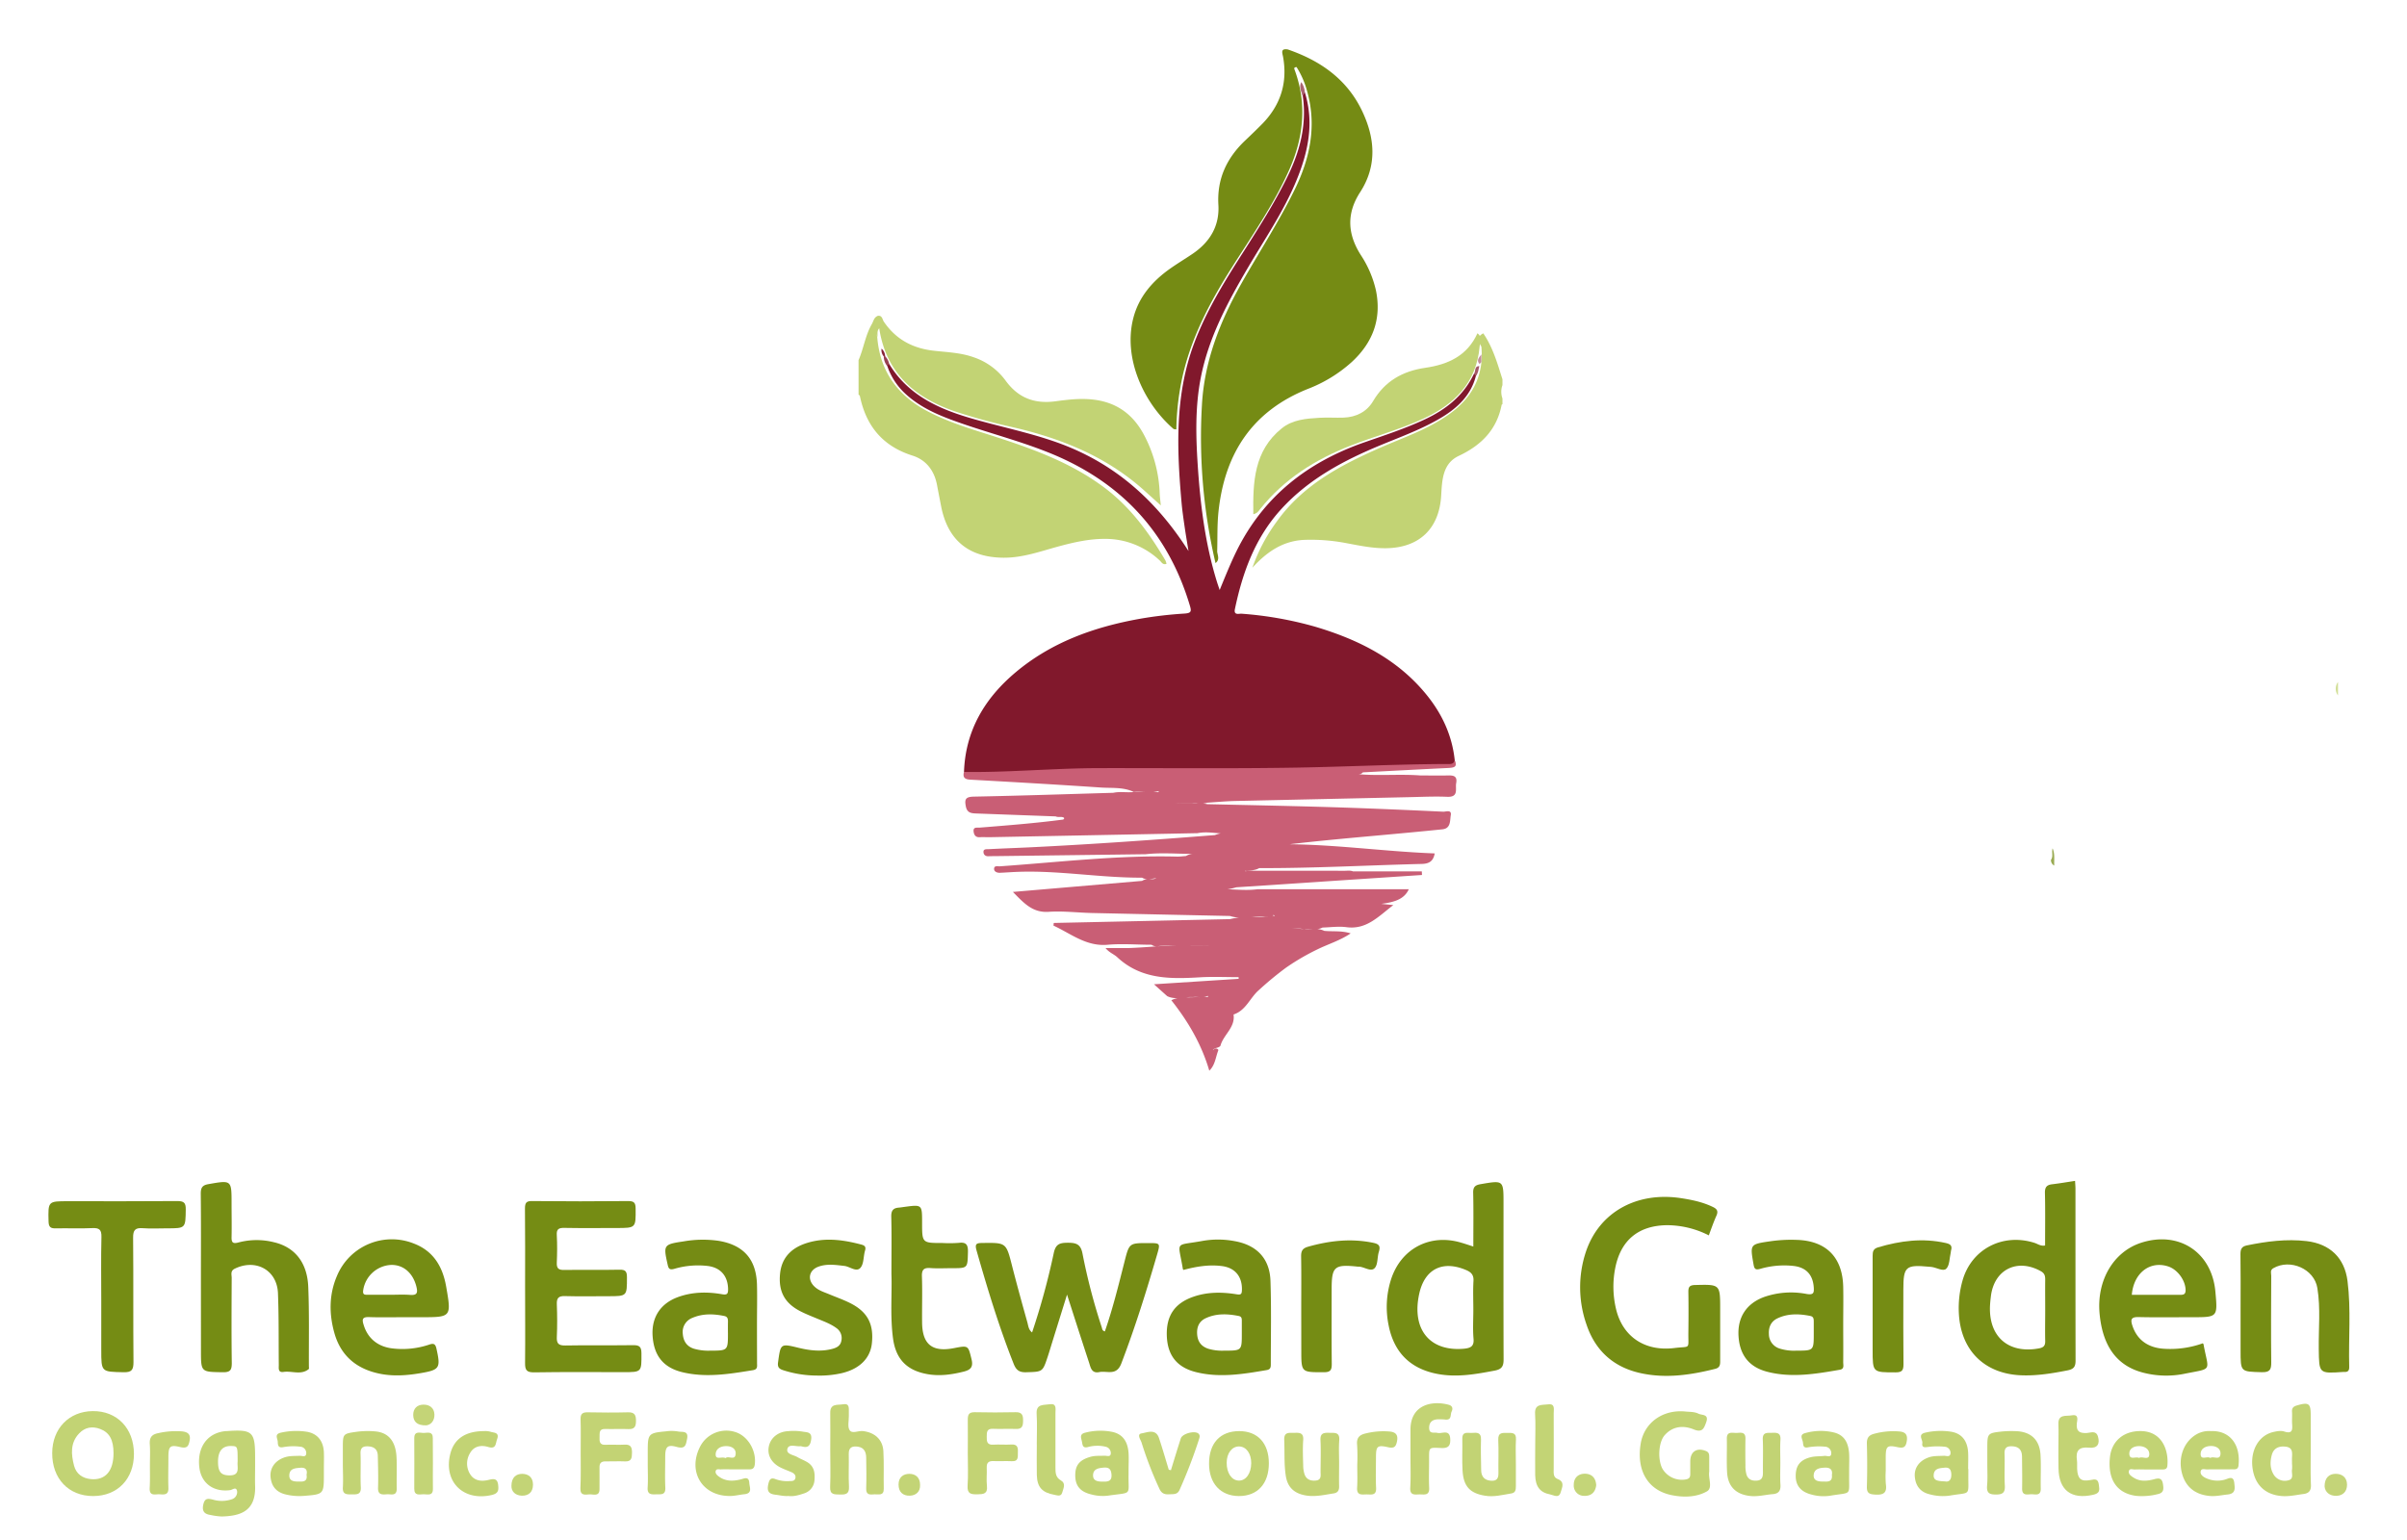 <svg xmlns="http://www.w3.org/2000/svg" viewBox="0 0 1256 804"><title>Garden-color</title><path d="M538.56,695.49a373.49,373.49,0,0,0,11.29-41.36c1-4.76,3.08-5.43,7.31-5.45,4.4,0,6.76.72,7.7,5.66a317.47,317.47,0,0,0,10.07,38.55c.24.76.19,1.69,1.6,2.07,4.11-11.83,7.1-24,10.18-36.11,2.54-10,2.41-10,12.47-10,6.3,0,6.34,0,4.58,6.07-5.56,19.14-11.51,38.14-18.65,56.79-2.55,6.66-7.41,3.67-11.49,4.49s-4.52-2.48-5.35-5c-3.79-11.49-7.47-23-11.48-35.45l-7.6,24.44c-.84,2.7-1.63,5.41-2.52,8.09-2.64,7.94-2.66,7.74-11.24,8-3.61.1-5.2-1.14-6.51-4.45-7.64-19.34-13.68-39.19-19.36-59.17-1-3.54.09-3.82,3.1-3.86,12.43-.16,12.35-.22,15.46,12,2.51,9.81,5.21,19.58,7.94,29.33C536.58,691.93,536.65,694.08,538.56,695.49Z" style="fill:#758b14"/><path d="M891.68,644.83A48.35,48.35,0,0,0,870,639.52c-15,.13-24.33,7.77-27.19,22.57a50.15,50.15,0,0,0,.37,20.81c3.33,14.65,14.94,22.67,30.58,20.73,8.64-1.06,7.13,1,7.25-8.07.09-7,.11-14,0-21-.05-2.61.43-3.74,3.46-3.82,13.15-.33,13.14-.45,13.14,12.71q0,13.24,0,26.49c0,2,.13,3.88-2.58,4.56-13.21,3.32-26.53,5.23-40,2-13.66-3.32-22.8-11.94-27.23-25.28a58.65,58.65,0,0,1-.27-37.79c6.93-20.74,26.58-31.59,49.79-28,5.6.87,11.11,2,16.29,4.48,2.16,1,3.15,2.08,2.08,4.56C894.21,637.79,893,641.25,891.68,644.83Z" style="fill:#758c14"/><path d="M274,671.3c0-13.49.09-27-.07-40.46,0-3,.69-4,3.84-3.92q25,.26,50,0c3.13,0,3.89.92,3.91,3.94.07,10.13.2,10.13-10.14,10.13-9,0-18,.11-27-.06-2.92-.05-4.22.54-4,3.79.27,4.82.21,9.66,0,14.48-.1,2.87.95,3.72,3.76,3.68,9.66-.14,19.32.08,29-.13,3.17-.07,3.85,1,3.85,4,0,9.84.12,9.84-9.93,9.84-7.49,0-15,.15-22.48-.06-3.33-.1-4.3,1.07-4.18,4.28.22,5.65.26,11.32,0,17-.16,3.45.86,4.56,4.41,4.5,11.81-.21,23.64,0,35.46-.16,3.29-.05,4.26.92,4.28,4.19.06,9.89.2,9.89-9.43,9.89-15.49,0-31-.15-46.46.11-4.08.07-4.89-1.23-4.83-5C274.13,698,274,684.62,274,671.3Z" style="fill:#758c14"/><path d="M104.84,667.48c0-14.82.09-29.63-.08-44.45,0-3.06.84-4.38,3.9-4.92,12.2-2.15,12.18-2.23,12.18,10.08,0,5.83.13,11.66,0,17.48-.09,3.05.77,3.64,3.72,2.83a37,37,0,0,1,18.29-.11c10.93,2.52,17.51,10.58,18,23.36.57,13.8.26,27.63.33,41.45,0,.49.16,1.25-.1,1.45-4,3.24-8.74.82-13.11,1.46-3,.44-2.47-1.94-2.49-3.7-.13-12.48.06-25-.44-37.44-.49-12.08-11.64-18.11-22.59-12.72-2.33,1.15-1.55,3.11-1.55,4.78-.06,14.82-.16,29.64.05,44.45,0,3.66-.8,4.84-4.65,4.79-11.44-.17-11.44,0-11.44-11.33Z" style="fill:#758c14"/><path d="M1169.16,683.52c0-9.65.09-19.31-.06-29,0-2.62.74-3.91,3.34-4.45,10.31-2.12,20.67-3.47,31.2-2.24,12.13,1.43,19.78,8.73,21.32,20.79,1.9,14.91.48,29.92.89,44.88.06,1.93-.72,2.77-2.62,2.62h-.5c-12.73.88-12.59.88-12.77-11.89-.15-10.63,1-21.32-.73-31.89-1.61-10-14.15-15.48-23-10.36-1.8,1-1.06,2.65-1.07,4-.06,15-.17,30,0,44.94.07,3.95-.66,5.46-5,5.33-11-.31-11-.07-11-11.29Z" style="fill:#758c14"/><path d="M52.84,678.69c0-11-.18-22,.09-33,.1-3.85-1.12-4.82-4.79-4.65-6.31.3-12.65,0-19,.13-2.74.08-3.72-.66-3.8-3.59C25.09,627,25,627,35.51,627c19,0,38,.08,56.93-.08,3.42,0,4.55.78,4.49,4.37-.14,9.87,0,9.87-9.94,9.87-4.16,0-8.34.25-12.48-.07-3.9-.3-5.09.94-5.05,4.94.2,21.64,0,43.29.19,64.93,0,4.08-.91,5.4-5.15,5.31-11.66-.25-11.66-.06-11.66-11.61Z" style="fill:#758c14"/><path d="M425.9,718a57.34,57.34,0,0,1-17.06-2.74c-2.36-.74-3.19-1.63-2.84-4.18,1.35-9.9,1.26-9.85,10.87-7.52,5.7,1.37,11.47,2.06,17.28.56,2.36-.61,4.42-1.56,4.89-4.31a6.32,6.32,0,0,0-2.59-6.59c-3-2.2-6.43-3.43-9.81-4.84-3.06-1.28-6.17-2.48-9.11-4-8.13-4.22-11.43-10.34-10.47-19.66.85-8.21,5.83-13.2,13.39-15.72,9.71-3.23,19.37-1.93,29,.63,1.69.45,2.55,1.11,1.94,3.14-.9,3-.57,6.93-2.41,9-2.15,2.43-5.54-.71-8.46-1-4.5-.52-8.93-1.19-13.31.35-5.13,1.8-6.12,6.81-2.11,10.53,2.13,2,4.88,2.79,7.48,3.87,3.67,1.54,7.45,2.86,11,4.64,9.12,4.56,12.49,11,11.36,21.16-.87,7.67-6.35,13.18-15.56,15.4A52.05,52.05,0,0,1,425.9,718Z" style="fill:#758c14"/><path d="M465.16,665c0-11.28.16-20.61-.09-29.94-.09-3.22,1.06-4.51,4-4.72,1-.08,2-.26,3-.39,9.09-1.21,9.09-1.21,9.09,8.22,0,10.64,0,10.64,10.64,10.64a66.75,66.75,0,0,0,8.49-.07c4.19-.55,4.89,1.31,4.79,5-.23,8.22-.05,8.22-8.47,8.22-3.67,0-7.35.21-11-.06-3.37-.25-4.67.64-4.54,4.31.28,8,0,16,.09,24,.08,11.5,5.25,15.68,16.57,13.49,7.65-1.48,7.44-1.43,9.21,5.72,1,4-.32,5.6-4.07,6.53-6.21,1.54-12.37,2.45-18.77,1.34-10.9-1.89-16.68-7.83-18.13-18.79C464.42,686.74,465.54,674.9,465.16,665Z" style="fill:#758c14"/><path d="M977.16,684c0-9.48.05-19,0-28.43,0-2.22.3-3.73,2.76-4.46,11.63-3.48,23.34-5,35.39-2.3,2.54.56,3.51,1.46,2.75,4-.1.31-.06.66-.14,1-.69,2.9-.54,6.66-2.34,8.43-1.64,1.62-5.13-.68-7.86-.95-.33,0-.66-.05-1-.08-12.37-1.16-13.53-.13-13.53,12,0,13-.09,25.94.07,38.9,0,3.18-.76,4.23-4.1,4.23-12,0-12,.15-12-11.81Z" style="fill:#758c14"/><path d="M679,683.91c0-9.32.1-18.64-.06-27.95-.05-2.9.62-4.36,3.71-5.23,11.22-3.17,22.42-4.41,34-2,3.18.67,3.72,1.87,2.84,4.73s-.43,6.67-2.2,8.49c-2,2.09-5.44-.76-8.33-.8a4.07,4.07,0,0,1-.5,0c-12.2-1.29-13.59-.08-13.59,11.88,0,13-.08,26,.06,38.93,0,3.12-.65,4.29-4.08,4.31-11.82,0-11.82.18-11.82-11.39Z" style="fill:#758c14"/><path d="M891.9,768.19c-.6,3.5,2,8.47-1.26,10.3-5.35,3-11.87,3.2-18,2-12.6-2.39-18.81-12.68-16.52-26.86,1.78-11,11.49-18,23.29-16.86,2.32.24,4.72.08,6.85,1.13,1.87.92,5.6.12,4.06,4.46-1.17,3.32-2.07,5.56-6.52,3.75-5.4-2.2-10.94-1.72-15.13,3-3.34,3.73-3.72,13-1.14,17.63A11.83,11.83,0,0,0,880,772.16c1.75-.41,2-1.4,2-2.84,0-2.17,0-4.33,0-6.5,0-5.17,3.46-7.38,8.26-5.4,1.63.68,1.62,1.93,1.63,3.27C891.91,763.19,891.89,765.69,891.9,768.19Z" style="fill:#c2d374"/><path d="M433.23,756.56c0-6.33.12-12.66,0-19-.13-5.12,3.78-4.05,6.61-4.55,3.55-.64,3.06,2,3.09,4.13,0,.66,0,1.33,0,2,.05,2.49-.76,5.54.39,7.34,1.33,2.09,4.54.22,6.93.5,6.17.7,10.38,4.4,10.71,10.53.36,6.48.05,13,.2,19.49.09,4-2.78,2.85-4.87,3s-4.42.53-4.3-3c.18-5.33.09-10.66,0-16,0-2.87-.95-5.37-4.26-5.86-2.8-.4-4.93.13-4.84,3.8.15,5.66-.2,11.34.12,17,.22,4-1.76,4.24-4.83,4.16-2.85-.07-5.2.17-5-4C433.46,769.57,433.23,763.06,433.23,756.56Z" style="fill:#c3d374"/><path d="M303,758.35c0-5.82.13-11.65-.05-17.47-.09-2.89,1-3.75,3.77-3.69,7,.14,14,.18,21,0,3.49-.1,4.18,1.53,4.14,4.56,0,2.84-.77,4.36-4,4.2-4-.18-8,.07-12-.06-3.55-.13-2.88,2.32-3,4.41s.06,4,3.05,3.84c3.33-.16,6.67.12,10-.07s3.9,1.5,3.87,4.28-.31,4.62-3.7,4.46-6.66.05-10,0c-2.34-.07-3.31.85-3.25,3.21.1,3.66-.06,7.32,0,11,.12,4.42-3.16,2.86-5.3,3s-4.8.79-4.67-3.12C303.15,770.67,303,764.51,303,758.35Z" style="fill:#c3d374"/><path d="M505,758.61c0-5.83.08-11.66,0-17.48,0-2.59.44-4,3.51-4,7.16.17,14.32.16,21.48,0,3.24-.07,3.92,1.51,3.86,4.31,0,2.62-.3,4.59-3.72,4.44-4-.18-8,.11-12-.08-3.35-.15-3.2,1.91-3.24,4.2s.12,4.28,3.36,4.08,6.33.12,9.48-.08,3.55,1.55,3.41,4c-.12,2.26.6,4.9-3.23,4.71-3.16-.16-6.33.07-9.49-.06-2.54-.1-3.65.82-3.53,3.45.15,3.15-.25,6.35.1,9.48.47,4.27-1.87,4.37-5.08,4.42-3.37.06-5.27-.35-5-4.51C505.28,770,505,764.27,505,758.61Z" style="fill:#c3d374"/><path d="M698.77,763.69c0,4-.1,8,0,12,.08,2.2-.66,3.49-2.87,3.83-5.39.83-10.69,2.18-16.26.69-5.16-1.39-7.84-4.62-8.67-9.69-1-6.26-.57-12.59-.84-18.89-.19-4.41,2.64-3.64,5.25-3.72s4.94-.17,4.65,3.76c-.32,4.46-.12,9,0,13.46a15,15,0,0,0,.69,4.37c.95,2.83,3.3,3.6,6,3.29,2.94-.34,2.36-2.73,2.37-4.64,0-5.49.22-11-.05-16.46-.19-3.82,1.93-3.86,4.67-3.8s5.44-.43,5.13,3.86C698.54,755.69,698.77,759.7,698.77,763.69Z" style="fill:#c3d374"/><path d="M1037,764.11v-8c0-8,0-8.08,8-8.94a54,54,0,0,1,6.49-.16c8.12.15,12.82,4.37,13.28,12.46.33,5.82,0,11.67.12,17.49.1,4-2.73,3-4.84,3s-4.95,1-4.88-3c.09-5.49,0-11-.06-16.49,0-3.29-1.35-5.33-5-5.53-2.92-.16-4.24.71-4.11,3.9.21,5.49-.18,11,.14,16.49.22,3.8-1.08,4.81-4.78,4.77-3.48,0-4.74-1-4.48-4.53C1037.22,771.79,1037,767.94,1037,764.11Z" style="fill:#c2d374"/><path d="M929,763.47c0,3.83-.2,7.68.06,11.49.21,3.13-.93,4.7-4,4.94-3.8.3-7.53,1.34-11.41,1-7.64-.7-12-4.79-12.44-12.41-.33-5.81,0-11.66-.13-17.48-.1-3.94,2.67-3.07,4.82-3.06s5-.93,4.89,3c-.09,4.66-.06,9.32,0,14a16.06,16.06,0,0,0,.6,4.91c.91,2.58,3.15,3.25,5.69,2.95s2.87-2.21,2.84-4.38c-.07-5.66.17-11.34-.08-17-.19-4.11,2.45-3.42,4.91-3.54,2.63-.13,4.54.11,4.31,3.61C928.8,755.46,929,759.47,929,763.47Z" style="fill:#c2d374"/><path d="M178.9,763.74v-8c0-7.23,0-7.38,7-8.36a43.1,43.1,0,0,1,10-.22c6.78.63,10.51,5.07,11,13.19.31,5.48,0,11,.12,16.49.12,4.38-3,2.95-5.22,3.14-2.41.2-4.66.32-4.53-3.37.18-5.49,0-11-.12-16.5,0-3.15-1.53-4.91-4.83-5.13-2.86-.19-4.31.55-4.19,3.82.22,5.82-.15,11.67.14,17.49.19,3.9-2,3.75-4.71,3.75s-4.94.09-4.64-3.8C179.14,772.09,178.9,767.91,178.9,763.74Z" style="fill:#c2d374"/><path d="M791,763.83c0,4,0,8,0,12,0,1.83-.22,3.36-2.35,3.7-4.58.73-9.13,2-13.83,1.18-7.82-1.29-11.16-4.87-11.65-13.11-.32-5.47,0-11-.12-16.47-.12-4.31,2.95-3,5.19-3.2,2.41-.17,4.67-.3,4.56,3.38-.17,5.31,0,10.64.09,16,0,2.8,1.22,4.94,4.11,5.45s5-.05,4.9-3.71c-.11-5.82.17-11.66-.09-17.47-.18-4,2.22-3.64,4.8-3.65s4.65-.16,4.43,3.49C790.8,755.5,791,759.67,791,763.83Z" style="fill:#c2d374"/><path d="M736,760.59c0-4.82,0-9.64,0-14.45.06-13.11,11.5-15.21,20-12.87,1.84.51,2.28,1.9,1.48,3.51s.15,4.42-3.07,4.22a30.54,30.54,0,0,0-4.48-.14c-2.69.23-4.24,1.67-4.18,4.54.06,3.29,2.6,2.1,4.35,2.54,2.4.59,6.4-2.18,6.65,3.22.16,3.4-.93,4.8-4.5,4.67-7.08-.28-6.52-.64-6.54,6.82,0,4.65-.18,9.31.05,14,.19,4.18-2.63,3.36-5,3.39s-5.1.71-4.88-3.45C736.21,771.23,736,765.91,736,760.59Z" style="fill:#c3d374"/><path d="M1074.1,755.51c0-4,.16-8,0-12-.28-5.54,4-4.18,6.92-4.73,4-.75,2.85,2.53,2.69,4.22-.39,4.12,1.35,5.15,5.16,5,2-.1,4.86-1.56,5.86,1.82,1.17,3.93-.37,6.26-4.53,5.83-5.44-.55-7.17,1.59-6.42,6.66.21,1.47,0,3,.09,4.49.26,5.07,2,6.68,6.9,5.75,2.45-.46,4-.85,4.44,2.49.42,2.9.53,4.4-3,5.2-11.26,2.56-17.9-2.32-18.05-13.77C1074.06,762.83,1074.1,759.17,1074.1,755.51Z" style="fill:#c3d374"/><path d="M411.37,780.86c-2.39.18-4.49-.4-6.63-.64-3.69-.4-4.64-1.93-3.82-5.56.58-2.6,1.39-3.54,3.91-2.53a17.75,17.75,0,0,0,7.37.94c1.15,0,2.46,0,2.83-1.47s-.58-2.5-1.89-3.09c-1.82-.81-3.7-1.47-5.5-2.33-5-2.36-7.39-6.58-6.45-11.16s4.84-7.74,10.14-8a29.93,29.93,0,0,1,7.46.24c2,.44,5.12-.11,4.47,4.23-.58,3.82-2.15,4.29-5.21,3.41a1.67,1.67,0,0,0-.5,0c-2.36.2-6-1.37-6.69,1.42s3.25,3.06,5.26,4.27c1.71,1,3.64,1.68,5.32,2.74,3.41,2.15,3.9,5.55,3.57,9.22a7.71,7.71,0,0,1-5.55,7C416.8,780.45,414.06,781.22,411.37,780.86Z" style="fill:#c2d374"/><path d="M611,767.4c1.71-5.54,3.37-11.09,5.16-16.59.83-2.56,7.39-4.25,9.26-2.46,1,1,.46,2.15.13,3.24a261.44,261.44,0,0,1-10,26c-1.15,2.71-3.26,2.25-5.39,2.39-2.37.16-4-.37-5.13-2.8a193,193,0,0,1-9.34-24.17c-.48-1.54-2.68-4.41.06-4.83s7.28-2.63,9,2.37c1.84,5.5,3.43,11.08,5.13,16.62Z" style="fill:#c2d374"/><path d="M252.58,747a10.26,10.26,0,0,1,3.35.33c1.71.6,4.82.2,3.46,3.9-.87,2.39-.43,5.39-4.83,4-3.42-1-7.17-.46-9.22,3.14a10.41,10.41,0,0,0,.16,11.39c2.2,3.28,5.85,3.59,9.44,2.72,2.59-.63,4.61-.91,5,2.61.3,2.75.16,4.44-3.35,5.26-14.84,3.46-25.4-7-21.57-21.69C237,751.12,242.82,747,252.58,747Z" style="fill:#c2d374"/><path d="M801.1,753.54c0-5.16.25-10.34-.07-15.48-.35-5.38,3.54-4.62,6.62-5,4-.58,3.08,2.52,3.09,4.63.07,9.66,0,19.32,0,29,0,2-.36,4.38,1.94,5.26,4.16,1.59,2.34,4.6,1.69,7-.91,3.31-3.62,1.46-5.46,1.11-5.3-1-7.67-4.06-7.83-10C801,764.53,801.1,759,801.1,753.54Z" style="fill:#c3d475"/><path d="M541,754c0-5.32.26-10.66-.07-16s3.61-4.49,6.63-5c4-.64,3.18,2.35,3.19,4.52q.07,14.22,0,28.43c0,2.72,0,5.18,2.89,6.83,2.69,1.53,1.23,4.13.66,6.23-.64,2.34-2.46,1.54-4.11,1.24-6.41-1.15-9-4-9.16-10.35-.12-5.32,0-10.64,0-16Z" style="fill:#c3d475"/><path d="M78.23,764.87c0-3.65.2-7.32-.06-11s1.17-5.21,4.52-5.83A41.69,41.69,0,0,1,95,747.14c2.9.33,4.61,1.41,3.95,4.8-.56,2.89-1.28,4.26-4.87,3.4-5.46-1.32-6.2-.37-6.21,5.4,0,5.31-.17,10.63,0,15.94.15,3.76-2.22,3.45-4.56,3.3s-5.35,1.18-5.2-3.15C78.34,772.85,78.23,768.86,78.23,764.87Z" style="fill:#c3d475"/><path d="M708.23,764.6a101.51,101.51,0,0,0-.08-10.47c-.4-3.89,1.5-5.32,4.86-6a37.81,37.81,0,0,1,12.36-.89c3.11.36,4.23,1.92,3.61,5.07-.56,2.8-1.44,3.83-4.66,3.1-5.68-1.27-6.3-.5-6.32,5.25,0,5.32-.2,10.65.06,15.95.22,4.21-2.52,3.43-4.91,3.43s-5.21.74-5-3.42C708.41,772.59,708.23,768.59,708.23,764.6Z" style="fill:#c3d475"/><path d="M984,767.7a49.21,49.21,0,0,0,.06,7c.68,4.58-1.26,5.69-5.54,5.44-3.08-.17-4.46-.74-4.36-4.17.23-7.47.2-15,0-22.44-.08-3.08,1.1-4.49,4-5.19a37.65,37.65,0,0,1,13.32-1.12c3.2.37,4,2.14,3.47,5.17s-1.67,3.64-4.75,3c-5.58-1.22-6.19-.45-6.21,5.39Z" style="fill:#c3d475"/><path d="M338,764v-6.47c0-9.12.36-9.56,9.43-10.4a20.73,20.73,0,0,1,6.44.07c1.94.45,5.55-.65,4.66,3.8-.64,3.15-.78,5.52-5.41,4.25-5-1.37-6,0-6,5.32s-.2,10.64.05,15.94c.2,4.15-2.48,3.37-4.9,3.49-2.58.13-4.55,0-4.32-3.55C338.21,772.34,338,768.17,338,764Z" style="fill:#c2d374"/><path d="M225.9,763.59c0,4.48-.09,9,0,13.43.11,4-2.77,2.93-4.85,2.94s-4.92,1-4.88-2.93c.09-8.79,0-17.58,0-26.36,0-4,3.06-2.64,5.09-2.72s4.62-.88,4.58,2.71C225.86,755,225.89,759.28,225.9,763.59Z" style="fill:#c3d476"/><path d="M1213,775.89c0-4.52,2.34-6.49,5.56-6.59,3.44-.1,6.16,1.77,6.15,5.7,0,3.52-2.12,5.7-5.56,5.79S1213.26,778.92,1213,775.89Z" style="fill:#c4d478"/><path d="M832.92,775.19c-.37,3.58-2.5,5.72-6.15,5.6a5.34,5.34,0,0,1-5.56-5.78c0-3.74,2.48-5.89,6.08-5.76C830.62,769.37,832.71,771.47,832.92,775.19Z" style="fill:#c4d578"/><path d="M266.88,775.44c.05-4.31,2.48-6.16,5.67-6.13s5.58,1.82,5.57,5.62c0,4-2.4,5.9-5.89,5.77C269,780.58,266.72,778.6,266.88,775.44Z" style="fill:#c3d476"/><path d="M480.11,775.09c.15,3.56-2.15,5.52-5.38,5.62-3.49.09-5.87-1.84-5.85-5.83,0-3.81,2.46-5.57,5.63-5.57S480.13,771.15,480.11,775.09Z" style="fill:#c3d476"/><path d="M222.44,744c-4.94.12-6.8-2.05-6.82-5.48,0-3.26,2-5.3,5.33-5.34s5.57,1.82,5.73,5C226.85,741.59,224.85,743.72,222.44,744Z" style="fill:#c4d477"/><path d="M784.55,628.06c0-12.12,0-12-12-9.95-2.74.48-3.91,1.42-3.83,4.48.22,9.14.08,18.29.08,28.07-2.5-.81-4.37-1.46-6.26-2-16.33-4.92-31.54,3.05-36.72,19.28a47.37,47.37,0,0,0-1.16,24.15c2.9,14.25,11.69,22.66,26.06,25.18,9.86,1.73,19.49,0,29.17-1.84,3.81-.71,4.72-2.31,4.7-5.95C784.49,682.32,784.55,655.19,784.55,628.06ZM763.84,704c-17.79,1.55-27.32-10.12-23.28-28.65,2.82-12.9,12.09-17.6,24.31-12.49,2.8,1.17,4.23,2.59,4,5.87-.29,5-.07,10-.07,15s-.33,10,.1,15C769.3,702.8,767.32,703.67,763.84,704Z" style="fill:#758c14"/><path d="M1083,620.52c0-1.32-.13-2.63-.21-4.13-4.14.62-8,1.3-12,1.77-2.84.34-3.79,1.59-3.72,4.56.22,9.14.08,18.29.08,27.39-2.31.44-3.84-.83-5.52-1.37-16.54-5.25-32.86,3.2-37.53,19.58a52.84,52.84,0,0,0-1.94,17.29c1,19.22,13.31,31.48,32.5,32.26,8.21.33,16.23-1,24.25-2.58,3.41-.68,4.16-2.12,4.14-5.31C1083,680.16,1083,650.34,1083,620.52Zm-19,83.29c-16.12,3-26.59-6.27-25.56-22.81.09-1.49.26-3,.44-4.46,1.72-13.93,13.78-19.88,26.06-13,2,1.12,2.29,2.51,2.27,4.44-.06,5.32,0,10.64,0,15.95s-.12,10.64,0,16C1067.28,702.36,1066.4,703.36,1064,703.81Z" style="fill:#758b14"/><path d="M192.63,687.49c6.15.22,12.32.06,18.48.06h8.49c15.92,0,16,0,13.22-15.95-1.78-10.27-6.52-18.51-16.75-22.46A31,31,0,0,0,175.83,666c-4.18,9.71-4.15,19.85-1.34,29.82,3.38,12,11.74,18.87,23.94,21.28,7,1.37,13.93.85,20.83-.32,10.26-1.74,10.72-2.67,8.49-12.8-.6-2.74-1.64-2.88-4-2.06a43.75,43.75,0,0,1-18.22,2c-8.14-.71-13.61-5.19-15.77-12.35C188.8,688.58,189.12,687.37,192.63,687.49Zm-3.13-13.9a15.49,15.49,0,0,1,14.05-13.3c6.66-.43,11.89,4,13.71,11.23.78,3.12.53,4.68-3.25,4.38-3.46-.27-7-.06-10.45-.06H191.61C190.08,675.84,189.25,675.64,189.5,673.59Z" style="fill:#758c14"/><path d="M1116,687.48c9.32.22,18.65.07,28,.07,13.24,0,13.24,0,12-13.48-1.9-20.46-19-31.7-38.62-25.42-14.5,4.64-23.37,19.66-21.8,36.94,1.6,17.55,9.4,27.85,23.79,31.16a47.69,47.69,0,0,0,20.32.36c15.25-3.09,12.81-.82,10.13-15.45,0-.14-.19-.26-.37-.49a50.44,50.44,0,0,1-21,2.79c-8.06-.72-13.35-4.92-15.68-11.82C1111.59,688.68,1112.05,687.39,1116,687.48ZM1131.24,661c5,1.54,9.18,7.35,9.23,12.41,0,2.13-1,2.46-2.75,2.46-8.43,0-16.86,0-25.32,0C1113.36,664.54,1121.75,658,1131.24,661Z" style="fill:#758c14"/><path d="M961.81,711.11c.07-6.66,0-13.33,0-20,0-6.5.14-13,0-19.5-.39-15.45-8.95-24-24.39-24.43a75.83,75.83,0,0,0-13.45.7c-10.88,1.59-10.82,1.48-8.94,12.18.43,2.42,1.09,2.92,3.55,2.23a44.6,44.6,0,0,1,17.32-1.5c6.57.76,10.09,4.62,10.54,11.18.19,2.82-.05,4.07-3.74,3.44A42.74,42.74,0,0,0,920.52,677c-9.12,3.35-13.81,10.48-13.36,20,.49,10.17,5.45,16.61,15.21,19.08,12.6,3.2,25.11,1.08,37.59-1.09C962.53,714.59,961.8,712.61,961.81,711.11ZM937.37,705a24.7,24.7,0,0,1-8.83-1.12,7.92,7.92,0,0,1-5.51-7.54c-.21-3.62,1.11-6.6,4.48-8.2,5.49-2.6,11.25-2.42,17.07-1.26,1.83.36,1.85,1.62,1.86,3,0,2,0,4,0,6C946.45,705,946.45,705,937.37,705Z" style="fill:#758c14"/><path d="M395,691c0-6.82.17-13.66,0-20.48-.39-13.18-6.94-20.61-19.89-22.82a57.84,57.84,0,0,0-18.38.27c-10.46,1.56-10.65,1.83-8.37,12,.46,2.08.86,3.08,3.53,2.32a43.84,43.84,0,0,1,17.29-1.5c6.82.8,10.62,5.22,10.74,12.1,0,2.38-.42,3.14-3.11,2.67-7.79-1.37-15.61-1.25-23.14,1.52-9.1,3.36-13.72,10.6-13.14,20.11.63,10.3,5.51,16.55,15.29,19,12.43,3.08,24.76,1,37.09-1,2.58-.43,2.12-2.07,2.13-3.65Q395,701.25,395,691Zm-15.15,4.71c0,9.29,0,9.28-9.35,9.3a27.1,27.1,0,0,1-8.34-1c-3.89-1.21-5.58-4.06-5.87-7.77a7.85,7.85,0,0,1,5-8.34c5.37-2.32,10.94-2.15,16.57-1,1.77.34,2,1.43,2,2.87C379.82,691.73,379.83,693.72,379.84,695.71Z" style="fill:#758b14"/><path d="M662.94,668.52c-.4-11.63-7.19-18.61-18.62-20.67a46.72,46.72,0,0,0-16.88-.12c-14.9,2.75-12.67-.45-10.21,14.66,0,.15.19.27.34.48,6.58-1.77,13.29-2.91,20.15-2s10.51,5.6,10.33,12.4c-.06,2.19-.44,2.7-2.82,2.31-7.62-1.23-15.25-1.28-22.67,1.34-9.61,3.39-14,9.86-13.71,20.13s5.18,16.58,15,19.1c12.41,3.17,24.76,1.11,37.1-1,2.13-.36,2.17-1.57,2.17-3.14C663.12,697.5,663.44,683,662.94,668.52ZM638.82,705a25.27,25.27,0,0,1-8.37-1c-3.81-1.29-5.58-3.91-5.78-7.83-.19-3.7,1.16-6.57,4.56-8.13,5.53-2.55,11.3-2.29,17.12-1.14,1.61.32,1.64,1.38,1.64,2.58,0,2.17,0,4.33,0,6.5C648,705,648,705,638.82,705Z" style="fill:#758b14"/><path d="M48.32,736.56c-12.35.17-21,9.11-21.08,21.83-.11,13.4,8.54,22.51,21.34,22.51s21.32-9,21.31-22C69.87,745.51,61.06,736.4,48.32,736.56Zm-.9,35.5c-4.41-.42-7.66-2.75-8.77-7-1.54-5.9-2.06-11.93,2.66-16.87,3-3.19,6.84-3.87,11-2.29,4.8,1.83,6.91,5.65,6.93,12.54C59.27,767.83,55,772.77,47.42,772.06Z" style="fill:#c2d374"/><path d="M133.12,775.64c-.11-3.32,0-6.65,0-10v-5c0-13.41-1.31-14.61-15-13.63-.33,0-.67,0-1,.06-9.22,1.19-14.34,8.61-13.08,19,1,8.2,7.43,12.87,16.06,11.74,1.24-.16,3.12-2,3.62.51a3.92,3.92,0,0,1-2.79,4.27,16.29,16.29,0,0,1-9.84.17c-2.82-.72-4.26-.65-5,2.53-.77,3.39.44,5,3.68,5.47a35.42,35.42,0,0,0,5.91.81C125,791.31,133.56,789.16,133.12,775.64Zm-13.47-5.53c-4.33-.06-5.88-1.82-5.88-7.17,0-5.56,2.31-8.29,6.9-8.16,3.33.1,3.33.1,3.33,8.18C123.65,765.84,125.57,770.19,119.65,770.11Z" style="fill:#c2d374"/><path d="M1205.77,756.14V738.66c0-6.13-1.06-6.82-7-5.12-1.86.52-2.91,1.22-2.77,3.34s-.09,4.33.06,6.48c.22,3.09.06,5.21-4.13,3.85-1.76-.57-4-.15-5.89.31-7.28,1.78-11.62,9.2-10.73,18,.94,9.23,6.45,14.69,15.39,15.38,3.87.3,7.61-.6,11.39-1.09,2.71-.36,3.89-1.73,3.78-4.71C1205.6,768.79,1205.77,762.46,1205.77,756.14Zm-12,16.62a6.77,6.77,0,0,1-7.59-3.51c-1.72-3.07-1.6-6.45-.77-9.67.92-3.6,3.62-4.89,7.25-4.46s3.48,2.87,3.34,5.48c-.06,1.15,0,2.32,0,3.48a17.43,17.43,0,0,1,0,3C1195.62,769.1,1197.31,772.12,1193.78,772.76Z" style="fill:#c2d374"/><path d="M383.73,747.5a15.37,15.37,0,0,0-18.55,7.87c-6.43,13,1.38,25.64,15.8,25.49,2.46,0,4.92-.67,7.39-.91,4.44-.44,2.76-3.47,2.62-5.92-.21-3.59-2.68-2.27-4.34-1.85-4,1-7.89,1.15-11.44-1.39-.95-.67-2-1.63-1.79-2.81.31-1.61,1.89-.89,2.92-1,2.16-.11,4.33,0,6.49,0,2.66,0,5.33,0,8,0,1.7,0,2.68-.38,3-2.41C394.85,757.4,390.34,749.56,383.73,747.5Zm-5.1,13.61c-1.94-1-5.12,1.08-5.18-1.82s2.43-4.5,5.57-4.45c2.69,0,5,1.32,4.86,3.92C383.7,762.74,380,759.62,378.63,761.11Z" style="fill:#c2d374"/><path d="M1117.64,747c-9.19-.36-15.74,5-16.65,13.64-1.23,11.62,3.55,18.77,13.59,20.15a33.45,33.45,0,0,0,11.39-.9c3.22-.69,3.08-2.7,2.68-5.27-.46-3-2-3.21-4.43-2.54-3.78,1-7.55,1.41-11.07-.91-1.28-.85-2.74-1.83-2.22-3.49.43-1.34,2-.59,3.11-.65,2.16-.11,4.33,0,6.5,0h7.5c1.38,0,2.72,0,2.91-1.91C1131.72,757.48,1128.53,747.43,1117.64,747Zm3.88,12.3c-.22,3.12-3.59.71-5.35,1.7-1.74-.89-5,1.36-5.07-2.24,0-2.63,2.24-3.86,4.91-3.92C1119.15,754.77,1121.72,756.52,1121.52,759.3Z" style="fill:#c2d374"/><path d="M1153.79,747a13.16,13.16,0,0,0-8.38,2.14c-6.16,4.06-8.89,12-6.82,19.91,1.89,7.16,7,11.25,14.85,11.83,3,.22,6-.5,8.92-.79,4.39-.43,3.81-3.25,3.5-6.13-.44-4-3.21-2.06-4.88-1.64a14.25,14.25,0,0,1-10.18-.93c-1.39-.69-2.79-1.8-2.46-3.39.37-1.76,2.23-.94,3.41-1,4.33-.1,8.66,0,13-.06,1.45,0,3.08.3,3.33-2C1169.29,753.83,1163.36,746.64,1153.79,747Zm-.46,14c-1.67-1.11-5.13,1.5-5-2.23.1-2.72,2.64-4,5.47-4s4.94,1.52,4.88,3.94C1158.6,762.63,1155,759.82,1153.33,761.05Z" style="fill:#c2d374"/><path d="M588.9,769.44c0-.66,0-1.33,0-2h0c0-3,.18-6,0-9-.43-6.09-3.11-9.81-8.36-11a31.44,31.44,0,0,0-14.3.39c-3.19.77-2,2.91-1.67,4.7s.4,3.61,3.35,2.73a18.55,18.55,0,0,1,8.89-.13,3.39,3.39,0,0,1,2.8,3.65c-.2,1.93-2.09,1-3.27,1.08-2.48.09-5-.12-7.41.59-5.7,1.64-7.93,4.41-7.85,9.9.08,5.29,2.69,8.32,8.21,9.66a22.81,22.81,0,0,0,8.88.68C591.22,778.77,588.65,781,588.9,769.44Zm-13.31,3.93c-2.2,0-5.2-.08-5.22-3.22,0-3.46,2.92-3.88,5.62-4.1s3.81.88,4,3.68C580.26,773.38,577.78,773.4,575.59,773.37Z" style="fill:#c2d374"/><path d="M646.64,747c-9.91,0-15.76,6.29-15.74,17,0,10.33,6,16.83,15.49,16.9,9.78.06,15.73-6.43,15.71-17.13C662.09,753.31,656.29,747,646.64,747Zm-.25,25.83c-3.72-.1-6.34-4-6.29-9.33,0-5,2.8-8.57,6.52-8.49s6.31,3.73,6.28,8.72C652.87,769.1,650.13,772.94,646.39,772.83Z" style="fill:#c2d374"/><path d="M169,757.88c-.32-5.78-3.37-9.59-8.84-10.53a36.62,36.62,0,0,0-13.39.42c-3.84.76-1.88,3-1.83,4.89.06,2.2.49,3.24,3.25,2.64a29.4,29.4,0,0,1,8.44-.17,3.3,3.3,0,0,1,3.17,3.33c0,2.51-2.17,1.37-3.43,1.43-2.82.14-5.64-.07-8.38,1-4.51,1.7-7.18,5.41-6.82,9.9.4,4.85,2.87,8,7.71,9.22a30.08,30.08,0,0,0,9.41.82C169,780,169,780,169,769.37v-2.5h0C169,763.87,169.12,760.87,169,757.88Zm-13.41,15.45c-2,0-4.68-.15-4.63-3.19.07-3.62,3-3.78,5.64-4,2.9-.29,3.93,1.1,3.36,3.65C160.63,773.8,157.57,773.33,155.55,773.33Z" style="fill:#c2d374"/><path d="M964.9,769.78c0-.83,0-1.67,0-2.5,0-2.83.15-5.67,0-8.49-.34-5.15-2.1-9.51-7.65-11a29.51,29.51,0,0,0-15.27.25c-3.28.83-1.41,3.09-1.19,4.84s.21,3.16,2.93,2.54a33.44,33.44,0,0,1,8.44-.31,3.4,3.4,0,0,1,3.41,3.64c-.14,2.27-2.33,1-3.62,1.2-2.31.28-4.7.1-6.93.64-5.7,1.38-8,4.4-8,9.86,0,5.12,2.86,8.35,8.29,9.68a23.22,23.22,0,0,0,9.4.64C966.66,778.72,964.75,781.2,964.9,769.78Zm-13.62,3.55c-2.24,0-5.16-.27-4.87-3.49s3.17-3.7,6-3.77,3.9,1.3,3.5,3.78C956.33,773.89,953.33,773.32,951.28,773.33Z" style="fill:#c2d374"/><path d="M1027.1,769.81c0-1,0-2,0-3H1027c0-2.83.11-5.66,0-8.49-.31-6.19-3.25-10.06-8.88-11a35.89,35.89,0,0,0-13.37.46c-4.31.91-1.39,3.65-1.66,5.47-.36,2.52,1.25,2.26,3.19,2a37.89,37.89,0,0,1,8.45-.1,3.23,3.23,0,0,1,3.07,3.39c-.19,2.32-2.25,1.27-3.54,1.34-2.64.16-5.29-.06-7.89.86-4.81,1.7-7.62,5.41-7.19,10.14s2.93,8,7.8,9.12a25.8,25.8,0,0,0,10.4.67C1028.63,778.71,1027,781.29,1027.1,769.81Zm-12,3.46c-3.64-.23-6.41-.2-6.06-3.61.33-3.25,3.18-3.32,5.69-3.57s3.4,1,3.49,3.5C1018.28,773,1016.51,773.54,1015.06,773.27Z" style="fill:#c2d374"/><path d="M448,188c2.68-6.13,3.52-12.94,6.92-18.8.88-1.51,1.09-3.53,3.06-4.28,1.4,1.91.48,3.77-.11,5.63a9.92,9.92,0,0,0-.12,5.35c1.43,18,10.67,30.62,26.48,38.89,12.31,6.45,25.64,10,38.73,14.35,19,6.26,37.57,13.44,53.73,25.69,13.38,10.15,23,23.4,31.41,37.66a8.73,8.73,0,0,1,.6,1.81c-1.94.69-2.58-.83-3.42-1.63a41.3,41.3,0,0,0-29-11.39c-7.93,0-15.79,1.75-23.52,3.83-9.6,2.58-19,6.09-29.17,6-18-.12-29-9.08-32.48-26.74-.73-3.75-1.46-7.49-2.17-11.25-1.41-7.49-5.68-13.06-12.79-15.31-15.59-4.93-24.26-15.52-27.46-31.16-.05-.26-.45-.45-.68-.67Z" style="fill:#c2d374"/><path d="M774,174c5,7.31,7.37,15.71,10,24v3a10.27,10.27,0,0,0,0,7v3c-.14.08-.39.15-.41.26-2.52,13-10.59,21.14-22.35,26.68-8.53,4-8.73,12.71-9.21,20.71-1,17.25-11.38,27.19-28.49,27.5-7.24.13-14.21-1.38-21.21-2.68A97.81,97.81,0,0,0,681,281.79c-11.51.37-20,6.32-27.5,14.56A91.54,91.54,0,0,1,666.4,272c13.45-18.72,32.88-29.08,53.29-38.07,12.16-5.36,24.86-9.55,35.88-17.29C768,208,774.45,196.39,773,180.94,771.5,178.38,770.29,175.86,774,174Z" style="fill:#c2d374"/><path d="M1220,363a5.76,5.76,0,0,1,0-7Z" style="fill:#d2df97"/><path d="M672,25.81c16.81,5.8,30.65,15.35,38.59,31.75,6.9,14.27,8.17,28.81-.86,42.77-7.19,11.1-6.59,21.79.27,32.66a55.92,55.92,0,0,1,8,18.69c3,14.88-1.68,27.2-12.67,37.31a73.49,73.49,0,0,1-22.85,14c-28.95,11.57-43.4,33.62-46.65,64-.75,7-.48,13.95-.69,20.93.26,2.07,1.43,4.28-.87,6a288.3,288.3,0,0,1-7.1-82.28c1.2-22.88,9.38-43.72,20.52-63.49,9.22-16.36,19.5-32.13,27.81-49,8.1-16.47,11.69-33.53,6.54-51.67A45,45,0,0,0,676.55,35c-1.48.16-1.27.78-1,1.44,6.64,18.06,4.64,35.65-3.1,52.83-8.16,18.09-19.52,34.33-30.07,51-11.59,18.37-21.58,37.45-25.91,59a136.89,136.89,0,0,0-2.64,24.88c-.68-.13-1.26-.07-1.56-.33-15.52-13.48-26.24-36.76-20.93-57.64,2.84-11.19,10-19.41,19.18-25.92,3.8-2.68,7.8-5.09,11.66-7.69,9.08-6.12,14.24-14.51,13.59-25.62-.79-13.68,4.42-24.6,14.14-33.77,3-2.85,6-5.73,8.94-8.72,9.45-9.77,13.08-21.38,10.67-34.8C669.1,27.53,668.1,25.18,672,25.81Z" style="fill:#758b14"/><path d="M457.75,175.88c-1.64-3.7-.62-7.33.23-11,2.37-.45,2.44,1.86,3.2,3,6.33,9.34,15.19,14,26.27,15.21,6.91.77,13.91,1,20.61,3.39a34.08,34.08,0,0,1,16.67,12.18c6.54,9,15,12.28,26.06,10.8,6.68-.9,13.43-1.71,20.35-.8,12.18,1.6,20.49,8.13,26,18.68a70.4,70.4,0,0,1,8,30.12c.06,1.81.32,3.61.58,6.36L597.05,256c-19.76-17.76-43.46-27.25-68.95-33.1a303.67,303.67,0,0,1-29.31-8c-21.19-7.14-36.37-19.87-40-43.54C457.35,173,458.2,174.55,457.75,175.88Z" style="fill:#c2d374"/><path d="M1070.21,448.82c1.37-1.84.21-4,.86-6,1.28,2.9.73,6,.86,9A3.25,3.25,0,0,1,1070.21,448.82Z" style="fill:#99aa52"/><path d="M772.08,181c-1.71,18.9-13.25,30.12-29.48,37.59-12.25,5.63-25.3,9.13-37.83,14-18.42,7.22-34.7,17.46-47.2,33.12-.79,1-1.47,2.23-3.58,2.7-.24-16.83.33-33.07,14.8-44.79,5.72-4.63,12.84-5.14,19.83-5.55,4.14-.25,8.32.07,12.47-.08,6.6-.24,12.14-3.05,15.45-8.68C722.7,198.87,732,193.7,743.62,192c12-1.72,22-6.26,27.34-18.05C773.74,176,772.22,178.6,772.08,181Z" style="fill:#c2d374"/><path d="M772,190c-1.79-2.09-.06-3.49,1-5v4Z" style="fill:#c29099"/><path d="M680.85,48.08c5,16,1.8,31.25-4.38,46.18-6.7,16.22-16.62,30.66-25.44,45.7-10.62,18.12-20.47,36.54-24.5,57.47-2.89,15-2.54,30.11-1.55,45.25,1.36,20.62,3.86,41.06,10,60.91.39,1.26.83,2.51,1.46,4.38,3-7.32,5.74-14.14,9-20.74,14.09-28.24,36.94-46,66.29-56.26,10.65-3.72,21.4-7.21,31.64-12,11.14-5.19,20.39-12.48,25.78-23.9.93-.17,1.38.09,1,1.11-2.54,10.05-9.43,16.59-17.89,21.7-9.85,5.94-20.64,9.86-31.23,14.23-19.48,8-37.91,17.73-52.41,33.58-13.6,14.86-20.2,32.94-24.23,52.23-.71,3.44,2.18,2.3,3.5,2.42a190.39,190.39,0,0,1,38.22,6.74c22.86,6.77,43.61,17.14,58.84,36.28,7.8,9.81,12.84,20.9,14.15,33.5.72,3.39-1.84,2.95-3.71,3-5,.21-10,.45-14.93.39-14.81-.18-29.58.89-44.35,1.42-45.23,1.61-90.46.18-135.68,1-16.59.29-33.18,1.63-49.79,1.84-2.63,0-5.38.37-7.61-1.61.75-21.57,10.81-38.42,26.91-51.95,18.74-15.75,41-23.69,64.75-27.94A211.62,211.62,0,0,1,618,320.27c3.69-.24,3.79-1.16,2.86-4.26-11.64-38.86-36.68-65.11-74.21-80-16.54-6.57-33.83-10.82-50.48-17-8.94-3.34-17.47-7.44-24.44-14.15A34.85,34.85,0,0,1,463,191.06c-.4-1.08.09-1.29,1-1.07,9.54,15.72,24.72,23,41.53,28,15.29,4.54,31,7.59,46.06,12.95,29.22,10.39,51.25,29.5,68.58,56.69-.84-5.24-1.52-9.12-2.07-13-.59-4.11-1.2-8.23-1.56-12.37-2.47-28-3.55-55.85,6.5-82.85,6.54-17.57,16.44-33.33,26.46-49C657.26,118.2,665,106,671.43,93c6.75-13.5,10.56-27.6,8.38-42.86C679.58,49.19,679,48,680.85,48.08Z" style="fill:#81182c"/><path d="M503,402.94c23.29.32,46.52-1.93,69.8-2,34.82-.07,69.64.32,104.45-.28,25.93-.46,51.86-1.77,77.81-1.87,1.64,0,3.44.31,4-1.93,1.68,3.56-.49,3.83-3.21,4-14.9.72-29.79,1.52-44.68,2.29-1,1.19-2.34,1-3.67.83,11.16,1.16,22.38-.06,33.55.78,4.82,0,9.66.14,14.48,0,2.87-.06,5,.24,4.33,4-.57,3,1.47,7.41-4.67,7.15-6.64-.28-13.31.05-20,.19q-45.42,1-90.84,2c-4.81.12-9.62.58-14.43.89-2.51.91-5.12.2-7.67.43h-5c-1.4-.13-2.86.28-4.22-.25,1.32.55,2.76.15,4.14.28h5c2.59.15,5.2-.34,7.77.3,21.62.51,43.25.91,64.88,1.57,19.45.6,38.89,1.44,58.32,2.36,1.28.06,4.45-1.27,3.89,1.87-.48,2.77.1,6.88-4.37,7.33C741.84,434,730.91,435,720,436c-15.72,1.43-31.43,2.84-47.16,4.68,25.29.25,50.35,3.82,75.81,4.78-.71,3.85-2.64,5.39-6.75,5.49-28.27.7-56.51,2.27-84.81,2.18-2.19,1.23-4.62,1.2-7,1.35-.66,0,.43.82.07.26-.09-.14,0-.26.39-.26,17,.05,34,0,51.06.05,1.47,0,3-.27,4.42.32h35.88l.1,1.87-96.88,6.43a33.32,33.32,0,0,1-12,1.3c7-1,15,.77,23.09-.29h78.9c-2.46,5.52-8.15,6.8-14.33,7.64l6.26.63c-7.86,6-14,12.94-24.49,11.53-4.07-.54-8.29.09-12.44.19-3.1,1.61-6.43.52-9.65.83-2.29-.41-4.65-.39-6.94-.8A58.21,58.21,0,0,0,686,485a9.43,9.43,0,0,1,5,.88c4.43.47,9-.23,13.8,1.33-5.65,3.78-11.75,5.58-17.37,8.34a120.11,120.11,0,0,0-16.37,9.55,172.06,172.06,0,0,0-14.23,11.76c-4.59,4-6.71,10.6-13.15,12.68,1,6.83-5.34,10.57-6.84,16.34-.91,1.23-2.7.86-3.89,2.07-.41.1.36,0,.43-.11a1.46,1.46,0,0,1,2.4.25c-1.46,3.65-1.66,7.85-4.76,10.77-4-13.65-11-25.68-19.8-36.75,3.7-1.94,7.75-1.38,11.68-1.6,2.41-.06,4.82.11,7.23-.14.65-.15,0-.55,0-.54-2.43,1.41-5.08.27-7.62.64-4.49-.31-9.05,1.68-13.46-.52l-6.9-6.19,44.18-2.84,0-.87c-6.69,0-13.4-.33-20.07.07-15.53.93-30.76,1.17-43.26-10.48-1.72-1.61-4.2-2.39-6.12-4.78H589c10.78-.38,21.51-1.79,32.32-1.35h5.2c1.47.25,3.11-.58,4.45.5-1.29-1.13-2.92-.27-4.36-.53h-5.25c-5.73.18-11.47-.41-17.18.43a4.28,4.28,0,0,1-3.27-.77c-7.64,0-15.33-.67-22.91,0-11.21,1-19.18-5.82-28.29-10l.15-1.38,92-2c6.08-1.61,12.35-.55,18.49-1.32,1.35-.13,2.74.25,4.83-.41-.1,0-.93-.89-.68-.28.11.26,0,.36-.19.44-1.37.5-2.79.08-4.18.22-6.1-.2-12.23,1.69-18.3-.29q-36.12-.76-72.24-1.56c-7.46-.18-15-1.12-22.38-.61-8.39.56-12.88-4.49-18.66-10.38l67.41-5.77c2.46-1.68,5.37-.21,7.4-1.41-2.13.15-4.87,1.32-7.42-.27-22,.12-43.75-3.95-65.76-3-2.82.11-5.63.35-8.45.45-1.45.05-3-.58-3-2,0-1.95,1.91-1.29,3-1.37,30.86-2.16,61.63-5.88,92.66-5.07,1.48,0,3-.2,4.47-.31a7.74,7.74,0,0,1,3.92-1.14c-8.17.07-16.55-.73-24.93.2l-78.93,1c-1,0-2,0-3,.05-1.64.12-2.69-.74-2.73-2.21-.06-1.69,1.6-1.42,2.63-1.47,7-.37,14-.61,21-.94,32.41-1.57,64.78-3.87,97.13-6.42a17.7,17.7,0,0,1,7.9-1.18c-4.7,1.13-10.81-1.07-16.95.18L516.24,437c-1.66,0-3.33-.09-5,0-2.19.14-3-1.22-3.2-3-.27-2.5,1.79-1.89,3.11-2,14.56-1.17,29.12-2.3,43.61-4.21.76-.49.69-1-.14-1.21-1.21-.36-2.54.14-3.74-.44l-41.41-1.52c-2.61-.09-4.81-.28-5.48-3.68-.74-3.75-.16-5,4.13-5.12,24.28-.47,48.57-1.3,72.85-2,3.14-.69,6.33-.15,9.48-.32,4.67-.1,9.35-1.28,13.55,0,1.14.11.4-1.08.58-.43-4.35,0-8.71-.34-13.05.33l-.7-.38c-5.27-2.19-10.92-1.58-16.38-1.95-22.74-1.54-45.49-2.85-68.24-4.11C503.26,406.78,502.33,405.69,503,402.94Z" style="fill:#c95e75"/><path d="M464,190l-1,1.07a7.8,7.8,0,0,1-1.84-5.1q.38-.68.75,0A8,8,0,0,1,464,190Z" style="fill:#984151"/><path d="M461.86,186h-.75A5.13,5.13,0,0,1,460,182,5.31,5.31,0,0,1,461.86,186Z" style="fill:#882638"/><path d="M680.85,48.08l-1,2.09c-.85-2.36-2.1-4.68-.84-7.29A10.2,10.2,0,0,1,680.85,48.08Z" style="fill:#aa6471"/><path d="M770.16,196.2l-1-1.11c1-1.32,0-4,2.76-4C771.52,192.85,771.4,194.71,770.16,196.2Z" style="fill:#a45866"/></svg>